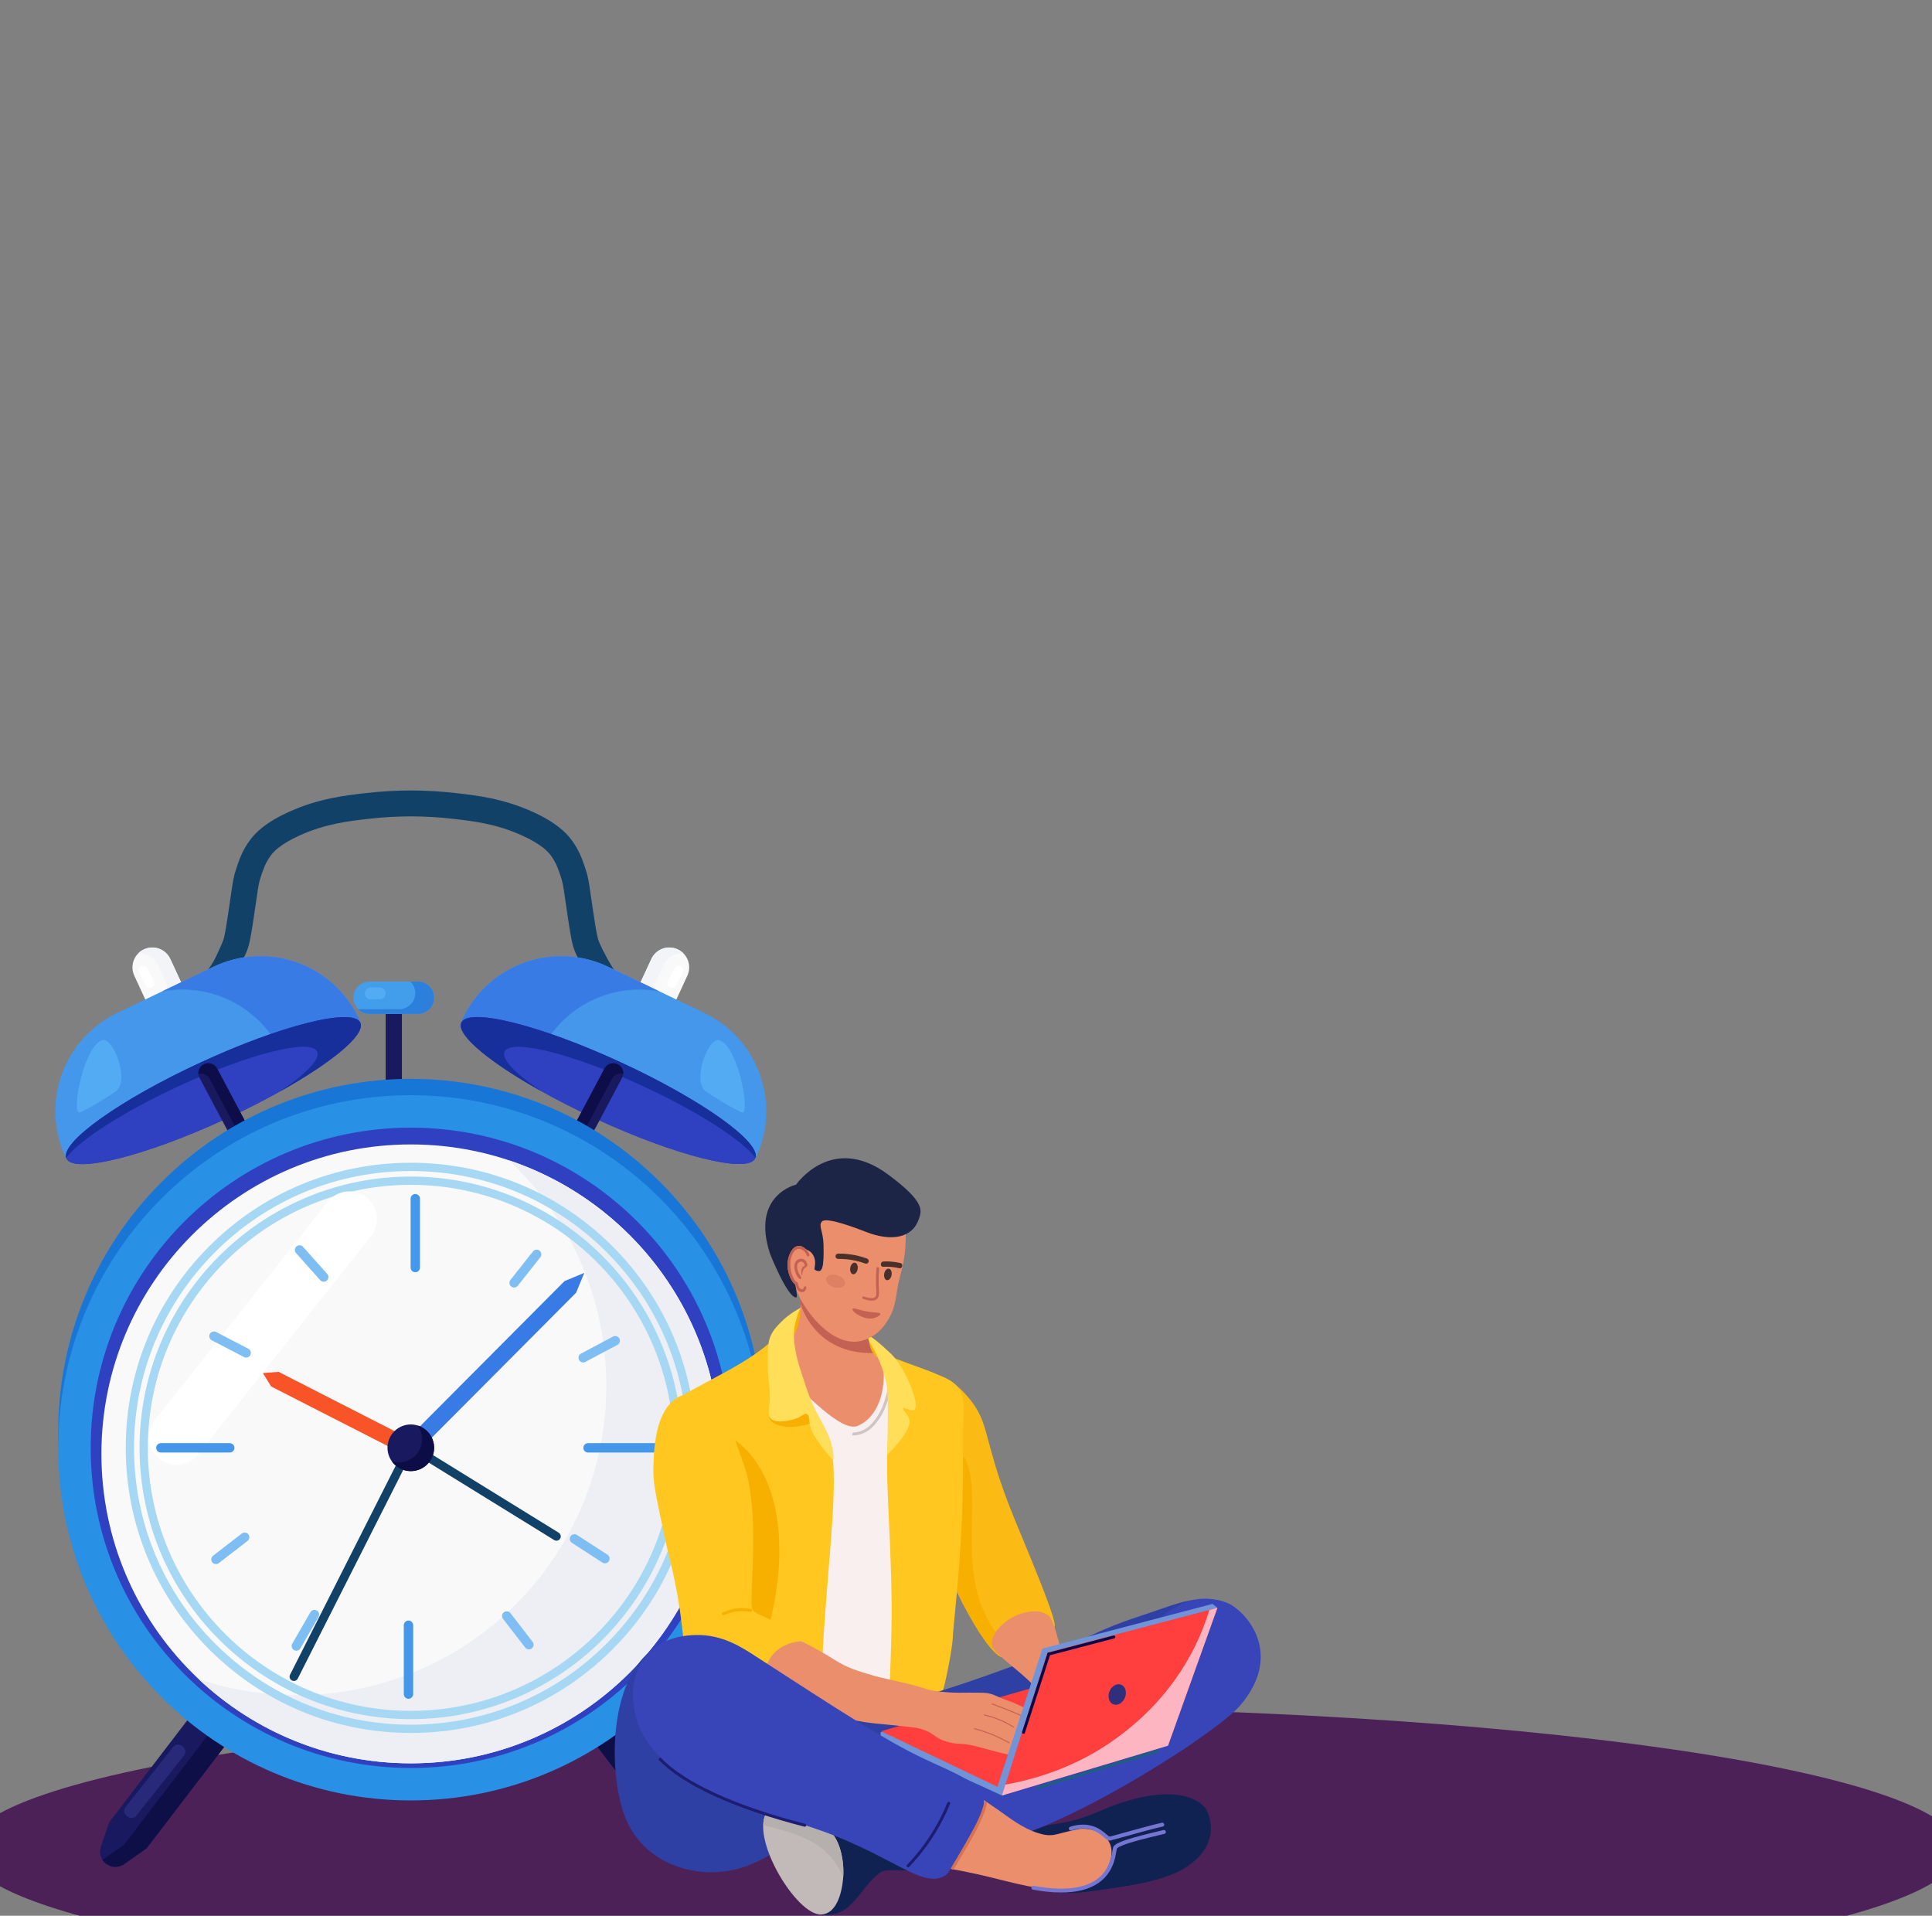 <svg width="352" height="349" viewBox="0 0 352 349" fill="none" xmlns="http://www.w3.org/2000/svg">
<rect x="0" y="0" width="352" height="349" fill="#808080" stroke="none"/>
<g clip-path="url(#clip0_7_7519)">
<path d="M175.499 362.997C275.738 362.997 356.997 351.343 356.997 336.967C356.997 322.591 275.738 310.938 175.499 310.938C75.26 310.938 -6 322.591 -6 336.967C-6 351.343 75.26 362.997 175.499 362.997Z" fill="#4B2157"/>
<path d="M109.236 171.811C108.901 171.055 108.743 170.484 108.154 166.597C107.936 165.154 107.776 164.045 107.647 163.154C107.276 160.572 107.152 159.703 106.643 158.185C106.147 156.7 105.527 154.851 104.084 152.949C103.144 151.711 101.375 149.831 96.881 147.819C91.605 145.459 86.911 144.919 83.139 144.485C80.456 144.177 77.723 144.014 75.007 144.001C74.956 143.999 74.902 144.001 74.851 144.001C74.8 144.001 74.747 144.001 74.695 144.001C71.98 144.017 69.246 144.179 66.563 144.488C62.791 144.921 58.097 145.461 52.821 147.821C48.327 149.833 46.556 151.711 45.618 152.951C44.173 154.853 43.555 156.702 43.06 158.187C42.553 159.705 42.426 160.574 42.055 163.156C41.926 164.048 41.768 165.159 41.548 166.599C40.959 170.486 40.801 171.057 40.466 171.813C39.921 173.042 38.872 175.609 37.863 176.62L41.462 178.522C42.882 177.1 43.998 175.487 44.778 173.724C45.373 172.38 45.587 171.419 46.211 167.306C46.431 165.848 46.593 164.728 46.722 163.828C47.074 161.378 47.158 160.798 47.531 159.683C47.978 158.347 48.4 157.085 49.374 155.8C49.734 155.324 50.834 153.875 54.746 152.126C59.358 150.064 63.472 149.59 67.101 149.173C69.657 148.879 72.262 148.726 74.849 148.717C77.436 148.726 80.043 148.877 82.597 149.173C86.226 149.59 90.34 150.064 94.952 152.126C98.864 153.875 99.964 155.324 100.324 155.8C101.3 157.085 101.72 158.347 102.166 159.683C102.54 160.798 102.622 161.378 102.975 163.828C103.104 164.728 103.267 165.848 103.487 167.306C104.111 171.422 104.324 172.382 104.92 173.724C105.7 175.484 106.816 177.1 108.236 178.522L112.466 177.378C111.457 176.367 109.776 173.044 109.23 171.815L109.236 171.811Z" fill="#124168"/>
<path d="M130.381 339.521C131.334 338.792 131.714 337.534 131.323 336.4L129.798 331.973L113.923 311.227L107.344 316.26L122.997 336.72L127.082 339.592C128.078 340.292 129.412 340.265 130.378 339.525L130.381 339.521Z" fill="#191960"/>
<path d="M113.926 311.223L115.129 312.794L111.459 315.601L127.113 336.061L131.031 338.813C130.86 339.077 130.645 339.317 130.382 339.517C129.415 340.257 128.082 340.284 127.086 339.584L123.001 336.713L107.348 316.253L113.926 311.219V311.223Z" fill="#0F0F47"/>
<path d="M116.261 319.905L124.785 330.669C125.214 331.211 126.009 331.304 126.552 330.873C127.094 330.444 127.187 329.649 126.756 329.106L118.235 318.343C117.806 317.801 117.01 317.707 116.468 318.138C115.926 318.567 115.832 319.363 116.264 319.905H116.261Z" fill="#29297A"/>
<path d="M118.041 184.681C119.854 185.519 122.001 184.73 122.842 182.916L125.233 177.745C126.071 175.931 125.282 173.784 123.468 172.944C121.655 172.106 119.508 172.895 118.668 174.709L116.276 179.883C115.438 181.696 116.227 183.843 118.041 184.683V184.681Z" fill="#F9F9F9"/>
<path d="M116.276 179.883L118.668 174.709C119.506 172.895 121.655 172.106 123.468 172.944C123.866 173.129 124.215 173.375 124.509 173.669C123.039 173.549 121.588 174.342 120.932 175.756L118.541 180.929C117.888 182.345 118.225 183.963 119.266 185.005C118.852 184.972 118.439 184.865 118.041 184.683C116.227 183.845 115.438 181.696 116.276 179.883Z" fill="#F2F4F7"/>
<path d="M84.059 186.31L137.66 211.019C142.401 201.136 138.231 189.281 128.348 184.541L110.84 176.144C100.957 171.404 89.102 175.573 84.361 185.456L84.059 186.31Z" fill="#4497EA"/>
<path d="M84.361 185.456C89.102 175.573 100.957 171.404 110.84 176.144L120.168 180.618C111.536 178.969 102.539 183.238 98.559 191.535L98.256 192.388L137.838 210.634C137.78 210.763 137.72 210.89 137.66 211.019L84.059 186.31L84.361 185.456Z" fill="#397BE5"/>
<path d="M137.578 211.035C138.882 208.216 127.956 200.391 113.175 193.558C98.394 186.726 85.356 183.473 84.052 186.293C82.748 189.112 93.674 196.937 108.455 203.77C123.235 210.602 136.275 213.855 137.578 211.035Z" fill="#2F40C1"/>
<path d="M137.578 211.035C138.882 208.216 127.956 200.391 113.175 193.558C98.394 186.726 85.356 183.473 84.052 186.293C82.748 189.112 93.674 196.937 108.455 203.77C123.235 210.602 136.275 213.855 137.578 211.035Z" fill="#2F40C1"/>
<path d="M84.059 186.305C85.363 183.485 98.401 186.738 113.181 193.572C127.71 200.289 138.511 207.965 137.638 210.903C135.222 207.712 127.221 202.527 117.155 197.873C104.348 191.952 93.051 189.132 91.92 191.577C91.289 192.939 93.958 195.653 98.665 198.815C89.168 193.51 83.065 188.456 84.059 186.309V186.305Z" fill="#162F9B"/>
<path d="M103.602 210.839C104.484 211.308 105.577 210.972 106.046 210.09L113.345 196.344C113.814 195.462 113.479 194.368 112.596 193.899C111.714 193.43 110.62 193.766 110.151 194.648L102.853 208.394C102.384 209.277 102.719 210.37 103.602 210.839Z" fill="#191960"/>
<path d="M102.853 208.394L110.151 194.648C110.62 193.766 111.714 193.43 112.596 193.899C113.252 194.248 113.605 194.942 113.55 195.637C112.754 195.424 111.889 195.777 111.487 196.535L104.188 210.281C104.068 210.508 104.002 210.748 103.984 210.988C103.855 210.952 103.726 210.906 103.602 210.839C102.719 210.37 102.384 209.277 102.853 208.394Z" fill="#0D0D49"/>
<path d="M131.038 189.481C134.338 190.424 136.605 202.078 135.361 202.654C134.929 202.852 128.948 199.176 128.424 198.68C126.132 196.509 129.109 188.933 131.035 189.481H131.038Z" fill="#53ABF4"/>
<path d="M122.01 179.852C122.417 180.067 122.928 179.912 123.144 179.505L124.373 177.191C124.588 176.785 124.433 176.274 124.026 176.058C123.619 175.842 123.108 175.998 122.893 176.405L121.663 178.718C121.448 179.125 121.603 179.636 122.01 179.852Z" fill="white"/>
<path d="M73.224 182.047H70.266V202.656H73.224V182.047Z" fill="#191960"/>
<path d="M19.321 339.521C18.368 338.792 17.988 337.534 18.379 336.4L19.903 331.973L35.779 311.227L42.358 316.26L26.704 336.72L22.619 339.592C21.624 340.292 20.29 340.265 19.323 339.525L19.321 339.521Z" fill="#191960"/>
<path d="M35.781 311.223L34.578 312.794L38.248 315.601L22.594 336.061L18.676 338.813C18.847 339.077 19.062 339.317 19.325 339.517C20.292 340.257 21.625 340.284 22.621 339.584L26.706 336.713L42.359 316.253L35.781 311.219V311.223Z" fill="#0F0F47"/>
<path d="M22.867 329.208L31.559 318.23C31.942 317.746 32.648 317.664 33.132 318.047L33.347 318.217C33.831 318.601 33.913 319.306 33.53 319.791L24.838 330.768C24.454 331.252 23.749 331.334 23.264 330.951L23.05 330.781C22.566 330.398 22.484 329.692 22.867 329.208Z" fill="#29297A"/>
<path d="M31.66 184.681C29.846 185.519 27.699 184.73 26.859 182.916L24.468 177.745C23.63 175.931 24.419 173.784 26.232 172.944C28.046 172.106 30.193 172.895 31.033 174.709L33.425 179.883C34.262 181.696 33.473 183.843 31.66 184.683V184.681Z" fill="#F9F9F9"/>
<path d="M33.424 179.883L31.032 174.709C30.194 172.895 28.045 172.106 26.232 172.944C25.834 173.129 25.485 173.375 25.191 173.669C26.66 173.549 28.112 174.342 28.767 175.756L31.159 180.929C31.812 182.345 31.475 183.963 30.434 185.005C30.848 184.972 31.261 184.865 31.659 184.683C33.473 183.845 34.262 181.696 33.424 179.883Z" fill="#F2F4F7"/>
<path d="M65.64 186.302L12.039 211.011C7.298 201.128 11.467 189.273 21.351 184.533L38.858 176.136C48.742 171.396 60.597 175.565 65.338 185.448L65.64 186.302Z" fill="#4497EA"/>
<path d="M65.336 185.448C60.596 175.565 48.74 171.396 38.857 176.136L29.529 180.61C38.161 178.961 47.158 183.23 51.139 191.527L51.441 192.38L11.859 210.627C11.917 210.756 11.977 210.882 12.037 211.011L65.639 186.302L65.336 185.448Z" fill="#397BE5"/>
<path d="M41.234 203.793C56.015 196.961 66.94 189.136 65.637 186.316C64.333 183.496 51.294 186.749 36.513 193.582C21.732 200.414 10.807 208.239 12.11 211.059C13.414 213.879 26.453 210.626 41.234 203.793Z" fill="#2F40C1"/>
<path d="M41.234 203.793C56.015 196.961 66.94 189.136 65.637 186.316C64.333 183.496 51.294 186.749 36.513 193.582C21.732 200.414 10.807 208.239 12.11 211.059C13.414 213.879 26.453 210.626 41.234 203.793Z" fill="#2F40C1"/>
<path d="M65.644 186.305C64.34 183.485 51.302 186.738 36.522 193.572C21.993 200.289 11.192 207.965 12.065 210.903C14.481 207.712 22.482 202.527 32.548 197.873C45.355 191.952 56.652 189.132 57.783 191.577C58.414 192.939 55.745 195.653 51.038 198.815C60.535 193.51 66.638 188.456 65.644 186.309V186.305Z" fill="#162F9B"/>
<path d="M46.096 210.839C45.214 211.308 44.12 210.972 43.651 210.09L36.352 196.344C35.883 195.462 36.219 194.368 37.102 193.899C37.984 193.43 39.077 193.766 39.546 194.648L46.845 208.394C47.314 209.277 46.979 210.37 46.096 210.839Z" fill="#191960"/>
<path d="M46.843 208.394L39.545 194.648C39.076 193.766 37.982 193.43 37.1 193.899C36.444 194.248 36.091 194.942 36.146 195.637C36.942 195.424 37.807 195.777 38.209 196.535L45.508 210.281C45.628 210.508 45.694 210.748 45.712 210.988C45.841 210.952 45.97 210.906 46.094 210.839C46.977 210.37 47.312 209.277 46.843 208.394Z" fill="#0D0D49"/>
<path d="M120.275 306.197C145.363 281.11 145.363 240.437 120.275 215.35C95.188 190.264 54.513 190.264 29.425 215.35C4.338 240.437 4.338 281.11 29.425 306.197C54.513 331.283 95.188 331.283 120.275 306.197Z" fill="#1877D6"/>
<path d="M74.85 327.992C110.329 327.992 139.091 299.231 139.091 263.754C139.091 228.276 110.329 199.516 74.85 199.516C39.371 199.516 10.609 228.276 10.609 263.754C10.609 299.231 39.371 327.992 74.85 327.992Z" fill="#2890E5"/>
<path d="M74.85 322.078C107.063 322.078 133.177 295.965 133.177 263.754C133.177 231.542 107.063 205.43 74.85 205.43C42.637 205.43 16.523 231.542 16.523 263.754C16.523 295.965 42.637 322.078 74.85 322.078Z" fill="#2F40C1"/>
<path d="M74.852 321.23C105.987 321.23 131.227 295.991 131.227 264.857C131.227 233.723 105.987 208.484 74.852 208.484C43.717 208.484 18.477 233.723 18.477 264.857C18.477 295.991 43.717 321.23 74.852 321.23Z" fill="#F9F9F9"/>
<path d="M92.738 211.383C103.653 221.664 110.47 236.248 110.47 252.425C110.47 283.557 85.231 308.798 54.095 308.798C47.84 308.798 41.826 307.778 36.203 305.9C46.294 315.403 59.889 321.228 74.847 321.228C105.98 321.228 131.222 295.99 131.222 264.855C131.222 239.975 115.104 218.861 92.738 211.383Z" fill="#EDEFF4"/>
<path d="M74.851 315.698C60.978 315.698 47.934 310.295 38.124 300.485C28.313 290.675 22.91 277.632 22.91 263.759C22.91 249.887 28.313 236.843 38.124 227.033C47.934 217.223 60.978 211.82 74.851 211.82C88.725 211.82 101.769 217.223 111.579 227.033C121.389 236.843 126.793 249.887 126.793 263.759C126.793 277.632 121.389 290.675 111.579 300.485C101.769 310.295 88.725 315.698 74.851 315.698ZM74.851 213.332C61.38 213.332 48.716 218.577 39.19 228.102C29.665 237.628 24.419 250.291 24.419 263.761C24.419 277.232 29.665 289.895 39.19 299.421C48.716 308.946 61.38 314.191 74.851 314.191C88.322 314.191 100.986 308.946 110.512 299.421C120.038 289.895 125.283 277.232 125.283 263.761C125.283 250.291 120.038 237.628 110.512 228.102C100.986 218.577 88.322 213.332 74.851 213.332ZM74.851 313.182C47.598 313.182 25.426 291.011 25.426 263.759C25.426 236.507 47.598 214.336 74.851 214.336C102.104 214.336 124.277 236.507 124.277 263.759C124.277 291.011 102.104 313.182 74.851 313.182ZM74.851 215.845C48.43 215.845 26.935 237.339 26.935 263.759C26.935 290.18 48.43 311.673 74.851 311.673C101.273 311.673 122.767 290.18 122.767 263.759C122.767 237.339 101.273 215.845 74.851 215.845Z" fill="#A6D8F4"/>
<path d="M76.143 184.711H67.344C65.715 184.711 64.394 183.391 64.394 181.762C64.394 180.133 65.715 178.812 67.344 178.812H76.143C77.772 178.812 79.092 180.133 79.092 181.762C79.092 183.391 77.772 184.711 76.143 184.711Z" fill="#429EEA"/>
<path d="M76.142 178.812H74.797C75.333 179.346 75.662 180.084 75.662 180.899C75.662 182.528 74.341 183.849 72.712 183.849H65.258C65.791 184.382 66.529 184.711 67.343 184.711H76.142C77.771 184.711 79.091 183.391 79.091 181.762C79.091 180.133 77.771 178.812 76.142 178.812Z" fill="#2C80DB"/>
<path d="M18.665 189.481C15.365 190.424 13.098 202.078 14.342 202.654C14.773 202.852 20.754 199.176 21.279 198.68C23.57 196.509 20.594 188.933 18.667 189.481H18.665Z" fill="#53ABF4"/>
<path d="M29.019 265.797C26.85 264.079 26.481 260.899 28.199 258.729L59.704 218.941C61.422 216.772 64.602 216.403 66.771 218.121C68.941 219.839 69.309 223.019 67.591 225.188L36.087 264.977C34.369 267.146 31.188 267.515 29.019 265.797Z" fill="white"/>
<path d="M27.69 179.852C27.283 180.067 26.772 179.912 26.557 179.505L25.328 177.191C25.112 176.785 25.267 176.274 25.674 176.058C26.081 175.842 26.592 175.998 26.808 176.405L28.037 178.718C28.252 179.125 28.097 179.636 27.69 179.852Z" fill="white"/>
<path d="M73.341 264.229C74.254 264.229 74.995 263.489 74.995 262.575C74.995 261.662 74.254 260.922 73.341 260.922C72.428 260.922 71.688 261.662 71.688 262.575C71.688 263.489 72.428 264.229 73.341 264.229Z" fill="#313184"/>
<path d="M75.74 262.68L74.38 265.34L49.396 252.574L47.898 250.132L50.754 249.914L75.74 262.68Z" fill="#F95428"/>
<path d="M53.193 306.144C52.806 305.949 52.651 305.475 52.846 305.088L73.323 264.58C73.518 264.193 73.992 264.037 74.378 264.233C74.765 264.429 74.921 264.902 74.725 265.289L54.249 305.797C54.053 306.184 53.58 306.34 53.193 306.144Z" fill="#124168"/>
<path d="M100.968 280.556L73.6 263.659C73.231 263.43 73.115 262.945 73.344 262.576C73.573 262.207 74.058 262.092 74.427 262.321L101.795 279.218C102.164 279.447 102.28 279.932 102.051 280.301C101.822 280.669 101.337 280.785 100.968 280.556Z" fill="#124168"/>
<path d="M75.666 231.768C75.197 231.768 74.812 231.384 74.812 230.915V218.369C74.812 217.9 75.197 217.516 75.666 217.516C76.135 217.516 76.519 217.9 76.519 218.369V230.915C76.519 231.384 76.135 231.768 75.666 231.768Z" fill="#4497EA"/>
<path d="M59.551 233.283C59.2 233.596 58.657 233.565 58.344 233.214L53.939 228.282C53.625 227.931 53.657 227.389 54.008 227.076C54.359 226.762 54.901 226.793 55.215 227.144L59.62 232.076C59.933 232.427 59.902 232.969 59.551 233.283Z" fill="#7EBEF2"/>
<path d="M93.14 234.365C92.771 234.074 92.709 233.534 93 233.165L97.105 227.98C97.396 227.611 97.936 227.548 98.305 227.84C98.674 228.131 98.736 228.671 98.445 229.04L94.34 234.225C94.049 234.594 93.509 234.656 93.14 234.365Z" fill="#7EBEF2"/>
<path d="M105.493 247.745C105.273 247.33 105.433 246.81 105.847 246.59L111.688 243.489C112.103 243.269 112.623 243.429 112.843 243.843C113.063 244.258 112.903 244.779 112.49 244.999L106.649 248.099C106.234 248.319 105.713 248.159 105.493 247.745Z" fill="#7EBEF2"/>
<path d="M45.604 246.856C45.386 247.272 44.868 247.436 44.453 247.218L38.587 244.165C38.172 243.947 38.008 243.429 38.225 243.013C38.443 242.598 38.961 242.433 39.377 242.651L45.242 245.705C45.657 245.923 45.822 246.44 45.604 246.856Z" fill="#7EBEF2"/>
<path d="M45.255 279.518C45.541 279.889 45.472 280.429 45.101 280.716L39.867 284.758C39.496 285.045 38.956 284.976 38.669 284.605C38.383 284.234 38.451 283.694 38.823 283.407L44.057 279.365C44.428 279.078 44.968 279.147 45.255 279.518Z" fill="#7EBEF2"/>
<path d="M57.72 293.394C58.126 293.63 58.267 294.154 58.033 294.561L54.726 300.288C54.49 300.695 53.966 300.835 53.559 300.602C53.152 300.366 53.012 299.842 53.246 299.435L56.553 293.708C56.788 293.301 57.313 293.161 57.72 293.394Z" fill="#7EBEF2"/>
<path d="M91.799 293.708C92.17 293.422 92.71 293.49 92.997 293.862L97.04 299.096C97.327 299.467 97.258 300.007 96.887 300.293C96.515 300.58 95.975 300.511 95.689 300.14L91.646 294.906C91.359 294.535 91.428 293.995 91.799 293.708Z" fill="#7EBEF2"/>
<path d="M103.945 279.882C104.2 279.488 104.731 279.373 105.127 279.628L110.679 283.222C111.072 283.478 111.188 284.009 110.932 284.404C110.677 284.798 110.146 284.913 109.75 284.658L104.198 281.064C103.805 280.808 103.689 280.277 103.945 279.882Z" fill="#7EBEF2"/>
<path d="M74.424 309.471C73.955 309.471 73.57 309.087 73.57 308.618V296.072C73.57 295.603 73.955 295.219 74.424 295.219C74.893 295.219 75.277 295.603 75.277 296.072V308.618C75.277 309.087 74.893 309.471 74.424 309.471Z" fill="#4497EA"/>
<path d="M42.71 263.76C42.71 264.229 42.326 264.613 41.857 264.613H29.311C28.841 264.613 28.457 264.229 28.457 263.76C28.457 263.291 28.841 262.906 29.311 262.906H41.857C42.326 262.906 42.71 263.291 42.71 263.76Z" fill="#4497EA"/>
<path d="M120.538 263.76C120.538 264.229 120.154 264.613 119.685 264.613H107.139C106.67 264.613 106.285 264.229 106.285 263.76C106.285 263.291 106.67 262.906 107.139 262.906H119.685C120.154 262.906 120.538 263.291 120.538 263.76Z" fill="#4497EA"/>
<path d="M69.19 182.042H67.537C66.945 182.042 66.461 181.557 66.461 180.966C66.461 180.375 66.945 179.891 67.537 179.891H69.19C69.781 179.891 70.266 180.375 70.266 180.966C70.266 181.557 69.781 182.042 69.19 182.042Z" fill="#53ABF4"/>
<path d="M115.184 238.961C115.184 238.961 115.186 238.961 115.188 238.961C115.179 238.972 115.177 238.97 115.184 238.961Z" fill="#97BFFF"/>
<path d="M75.686 264.905L73.57 262.798L102.85 233.384L106.46 231.875L104.968 235.491L75.686 264.905Z" fill="#397BE5"/>
<path d="M78.977 264.717C79.515 262.436 78.102 260.149 75.82 259.611C73.538 259.072 71.252 260.485 70.713 262.767C70.175 265.049 71.588 267.335 73.87 267.874C76.152 268.412 78.438 266.999 78.977 264.717Z" fill="#191960"/>
<path d="M76.132 259.711C76.621 260.402 76.91 261.247 76.91 262.158C76.91 264.503 75.01 266.403 72.665 266.403C72.219 266.403 71.787 266.334 71.383 266.205C72.152 267.292 73.416 268.003 74.85 268.003C77.195 268.003 79.095 266.103 79.095 263.758C79.095 261.86 77.85 260.255 76.132 259.711Z" fill="#0C0C47"/>
<path d="M119.035 300.355C111.689 305.713 111.122 319.219 112.753 327.031C113.193 329.144 114.072 333.094 117.42 336.368C122.393 341.228 130.52 342.357 136.968 339.576C144.963 336.13 154.564 328.07 153.567 320.559C151.926 308.193 124.451 296.405 119.035 300.355Z" fill="#2F40A5"/>
<path d="M163.447 337.713C160.896 336.194 158.899 335.26 156.445 334.104C152.954 332.458 152.846 332.394 152.398 332.352C149.746 332.109 146.77 333.732 145.395 336.072C142.517 340.964 145.245 348.211 149.553 348.763C155.392 349.512 156.361 344.006 160.442 341.064C161.738 340.13 167.001 341.51 166.184 339.9C165.896 339.333 165.498 338.932 163.447 337.713Z" fill="#0F2251"/>
<path d="M147.781 237.168C145.744 237.785 144.193 239.943 143.844 240.455C143.401 241.101 142.507 242.41 142.504 243.484C142.491 248.317 160.622 253.884 162.448 250.752C163.039 249.737 161.778 248.051 159.722 245.302C158.205 243.273 152.556 235.719 147.781 237.168Z" fill="#F7B000"/>
<path d="M149.661 332.791C147.442 332.287 140.627 328.332 139.537 330.413C136.949 335.36 145.155 348.85 149.55 348.766C153.078 348.697 153.534 342.924 153.598 342.31C153.935 339.02 152.941 333.535 149.658 332.791H149.661Z" fill="#C1BAB8"/>
<path d="M170.763 250.97C167.322 249.476 164.019 249.619 160.489 247.582C155.821 244.888 152.024 240.496 149.629 237.509C148.333 235.894 146.138 233.393 146.341 234.393C150.085 252.872 127.075 252.305 125.057 254.294C124.02 255.315 122.155 257.125 121.941 259.658C121.717 262.341 123.511 263.774 125.403 267.272C127.376 270.918 127.97 274.071 128.519 276.963C129.748 283.461 128.632 289.038 127.827 292.882C126.263 300.349 124.239 302.08 125.577 304.823C127.534 308.839 133.975 309.448 136.305 309.667C141.843 310.192 169.887 308.646 172.127 302.399C172.591 301.101 173.794 293.249 173.858 291.323C173.966 288.125 174.834 275.293 175.934 262.945C176.377 257.956 176.929 255.719 174.908 253.344C173.997 252.273 173.085 251.975 170.768 250.967L170.763 250.97Z" fill="#F9EFEF"/>
<path d="M200.085 330.047C194.307 332.554 191.376 332.15 190.352 332.704C189.972 332.91 186.323 333.039 186.278 336.654C186.231 340.482 182.693 344.846 195.621 344.822C196.289 344.822 198.439 344.608 202.732 343.946C207.043 343.281 209.702 342.843 213.09 341.611C217.28 340.089 222.406 336.071 219.947 330.045C219.101 327.968 213.839 324.074 200.083 330.045L200.085 330.047Z" fill="#0F2251"/>
<path d="M182.324 270.04C179.052 260.354 179.925 258.236 175.596 253.65C174.181 252.154 171.155 249.629 169.092 250.801C164.369 253.479 167.707 269.211 168.999 275.232C171.253 285.727 179.274 300.718 182.482 301.887C182.69 301.963 191.685 296.797 192.11 296.362C192.782 295.671 187.851 284.025 185.442 278.174C184.413 275.675 183.397 273.208 182.326 270.04H182.324Z" fill="#FCBA15"/>
<path d="M175.832 265.714C175.125 264.3 171.972 269.717 168.637 273.526C168.769 274.154 168.89 274.73 169.001 275.236C171.254 285.731 179.275 300.722 182.483 301.891C182.547 301.915 183.409 301.461 184.591 300.804C172.238 289.889 179.787 273.611 175.832 265.714Z" fill="#F7B000"/>
<path d="M158.092 243.123C157.762 240.437 158.01 237.487 157.432 235.166C156.058 229.625 148.098 226.794 145.744 228.736C144.33 229.905 146.749 236.102 145.48 241.089C143.926 247.189 139.887 245.189 138.523 246.03C136.612 247.212 141.122 249.714 143.412 251.209C146.631 253.312 153.206 261.182 156.388 259.71C161.857 257.18 161.358 248.481 160.488 247.584C159.825 246.904 158.63 247.511 158.092 243.12V243.123Z" fill="#EB8E6C"/>
<path d="M174.363 252.563C173.453 251.492 172.527 251.146 170.21 250.141C168.796 249.526 163.279 247.637 161.622 246.883C161.752 254.539 162.324 256.8 161.92 260.652C161.087 268.62 162.237 276.342 162.446 291.634C162.533 298.056 162.06 306.575 162.018 310.345C166.746 309.208 171.055 309.997 171.804 307.902C172.268 306.604 173.543 300.148 173.606 298.225C173.714 295.027 175.815 280.213 175.4 262.945C175.279 257.937 176.382 254.938 174.361 252.563H174.363Z" fill="#FFC71F"/>
<path d="M143.5 249.284C142.407 247.572 141.289 246.026 140.186 244.633C134.334 249.931 122.139 254.12 121.395 256.927C121.02 258.336 121.627 257.086 121.413 259.619C121.189 262.302 122.983 263.734 124.875 267.233C126.848 270.879 127.442 274.032 127.991 276.923C129.22 283.422 128.104 288.999 127.3 292.843C125.735 300.31 123.711 302.04 125.049 304.784C127.007 308.8 133.447 309.409 135.777 309.628C137.925 309.831 143.46 309.723 149.56 309.151C149.663 305.415 149.858 300.676 150.249 295.228C151.333 280.092 152.571 270.663 151.502 263.431C151.185 261.283 149.739 259.075 143.5 249.284Z" fill="#FFC71F"/>
<path d="M162.394 250.055C162.249 250.045 162.123 250.153 162.112 250.298C162.001 251.641 161.505 255.902 159.524 258.501C158.991 259.2 158.099 260.369 156.558 260.801C156.231 260.894 155.893 260.946 155.548 260.962C155.408 260.97 155.3 261.086 155.297 261.226V261.5H155.323C155.793 261.5 156.257 261.437 156.698 261.313C158.41 260.83 159.371 259.575 159.943 258.823C161.991 256.139 162.513 251.937 162.64 250.34C162.65 250.193 162.539 250.063 162.392 250.055H162.394Z" fill="#D0C4C4"/>
<path d="M162.344 246.632C161.053 245.384 158.043 242.719 158.043 243.387C158.043 244.513 160.584 246.885 161.621 252.79C161.956 254.705 161.597 265.565 161.644 265.032C161.644 265.032 165.961 260.882 165.7 258.795C165.557 257.666 164.354 256.858 164.581 256.557C164.813 256.251 165.982 257.209 166.539 256.837C167.47 256.214 166.032 252.323 164.581 249.708C163.547 247.843 162.7 246.978 162.344 246.632Z" fill="#FFDF5A"/>
<path d="M206.996 294.648C203.46 295.801 200.967 296.935 200.869 296.983C191.949 301.046 176.068 306.713 169.358 308.652C148.72 314.623 135.423 308.328 134.636 311.277C133.573 315.274 157.016 330.497 182.194 327.033C186.041 326.503 199.141 324.519 209.328 314.195C217.014 306.407 221.845 294.497 219.267 291.996C217.758 290.532 213.523 292.516 206.993 294.645L206.996 294.648Z" fill="#2F40A5"/>
<path d="M223.625 292.014C223.068 291.782 220.693 290.848 217.498 291.431C211.963 292.441 204.443 301.62 185.987 313.313C163.394 327.626 161.684 329.66 162.062 331.401C162.998 335.715 176.283 336.048 177.526 336.069C189.525 336.288 221.371 316.091 225.96 310.685C234.173 301.005 226.743 293.317 223.625 292.014Z" fill="#3845B8"/>
<path d="M160.438 315.545V316.965L182.534 327.085L206.816 316.445L202.143 305.023L160.438 315.545Z" fill="#7193D8"/>
<path d="M218.472 328.37C218.958 329.56 219.359 331.248 218.913 333.121C218.272 335.813 216.256 337.293 215.008 338.208C212.544 340.018 210.048 340.514 209.093 340.693C205.214 341.422 197.631 342.501 187.539 343.622C188.945 344.374 191.41 344.833 195.621 344.825C196.288 344.825 198.438 344.611 202.731 343.949C207.042 343.284 209.702 342.846 213.09 341.614C217.28 340.092 222.406 336.074 219.947 330.048C219.739 329.539 219.266 328.924 218.47 328.367L218.472 328.37Z" fill="#0F2251"/>
<path d="M160.52 315.379L181.727 325.499L206.895 314.859L202.225 303.438L160.52 315.379Z" fill="#FF3E3E"/>
<path d="M196.783 333.157C196.553 333.178 196.038 333.296 195.007 333.536C192.793 334.051 192.271 334.323 191.239 334.323C190.754 334.323 190.102 334.262 189.01 333.901C186.128 332.945 183.883 331.13 182.195 329.948C178.733 327.526 177.002 326.315 175.192 326.447C170.833 326.769 166.2 334.491 168.19 338.409C169.219 340.436 171.103 339.636 181.319 342.203C187.01 343.633 190.959 344.567 195.033 344.245C198.091 344.003 199.653 342.781 200.191 342.309C200.571 341.974 200.814 341.686 200.869 341.62C201.983 340.283 203.247 337.639 202.036 335.494C200.922 333.518 198.313 333.022 196.785 333.159L196.783 333.157Z" fill="#EB8E6C"/>
<path d="M149.94 241.013C147.648 239.631 146.328 236.803 145.827 236.367C145.75 236.478 145.898 237.43 145.864 237.554C146.355 239.301 149.402 246.665 159.046 246.496C158.507 245.649 158.209 244.229 158.09 243.121C154.484 243.1 151.869 242.179 149.94 241.013Z" fill="#C36252"/>
<path d="M161.171 217.077C157.892 215.025 154.253 216.001 153.296 216.296C149.153 217.581 147.135 221.09 146.335 222.486C143.52 227.38 144.391 232.253 144.641 233.538C145.428 237.58 151.591 246.212 157.506 244.099C159.506 243.384 160.754 242.207 161.902 240.279C163.432 237.706 163.229 235.29 163.889 232.907C164.68 230.053 164.971 227.886 164.984 226.462C164.992 225.493 165.604 219.853 161.174 217.08L161.171 217.077Z" fill="#EB8E6C"/>
<path d="M157.963 229.271C157.314 229.033 156.647 228.841 155.974 228.696C154.903 228.469 153.805 228.361 152.705 228.377C152.431 228.382 152.212 228.609 152.227 228.883C152.241 229.142 152.454 229.345 152.713 229.342C153.744 229.326 154.771 229.427 155.773 229.64C156.404 229.775 157.029 229.954 157.639 230.179C157.882 230.268 158.151 230.144 158.246 229.907C158.349 229.653 158.219 229.366 157.963 229.271Z" fill="#49302A"/>
<path d="M159.953 230.854C159.821 230.836 159.703 230.92 159.692 231.041C159.613 231.907 159.581 232.788 159.6 233.664C159.608 234.083 159.626 234.437 159.645 234.751C159.69 235.622 159.713 236.06 159.449 236.3C159.128 236.595 158.407 236.556 157.41 236.191C157.289 236.147 157.154 236.199 157.109 236.308C157.062 236.421 157.128 236.556 157.257 236.6C157.45 236.672 157.634 236.73 157.808 236.78C158.732 237.036 159.399 236.983 159.795 236.619C160.199 236.247 160.172 235.717 160.122 234.754C160.106 234.442 160.088 234.091 160.08 233.68C160.062 232.82 160.093 231.954 160.172 231.102C160.183 230.983 160.088 230.873 159.956 230.854H159.953Z" fill="#C36252"/>
<path d="M155.763 230.03C155.391 229.966 155.011 230.386 154.914 230.964C154.816 231.544 155.038 232.064 155.407 232.127C155.779 232.191 156.159 231.771 156.257 231.193C156.354 230.613 156.133 230.093 155.763 230.03Z" fill="#49302A"/>
<path d="M161.947 231.116C161.575 231.052 161.195 231.472 161.097 232.05C161 232.63 161.221 233.15 161.591 233.213C161.963 233.276 162.343 232.857 162.44 232.279C162.538 231.699 162.316 231.179 161.947 231.116Z" fill="#49302A"/>
<path d="M164.091 230.097C163.495 229.957 162.885 229.865 162.276 229.823C161.809 229.791 161.347 229.788 160.896 229.815C160.669 229.828 160.487 230.066 160.492 230.337C160.498 230.593 160.669 230.788 160.883 230.775C161.308 230.749 161.74 230.751 162.178 230.783C162.756 230.823 163.331 230.91 163.899 231.044C164.104 231.092 164.318 230.928 164.376 230.678C164.439 230.411 164.31 230.153 164.091 230.1V230.097Z" fill="#49302A"/>
<path d="M142.132 247.289C142.32 249.054 142.272 250.503 141.958 251.663C141.151 254.666 140.156 254.758 140.09 257.792C140.035 260.439 145.9 260.373 148.346 258.953C148.644 258.779 149.135 258.892 149.459 258.824C148.262 256.795 146.399 253.88 143.494 249.326C143.043 248.619 142.586 247.941 142.13 247.289H142.132Z" fill="#F7B000"/>
<path d="M133.834 262.256C131.985 260.903 127.061 258.499 121.418 258.164C121.46 258.409 121.478 258.832 121.41 259.66C121.185 262.343 122.98 263.776 124.871 267.274C126.845 270.92 127.439 274.073 127.987 276.965C129.217 283.463 128.101 289.04 127.296 292.885C125.731 300.351 123.708 302.082 125.045 304.826C126.906 308.641 132.813 309.379 135.396 309.635C144.739 288.821 144.111 269.783 133.839 262.259L133.834 262.256Z" fill="#F7B000"/>
<path d="M160.064 239.152L159.452 239.104C158.571 239.036 157.69 238.888 156.832 238.661L155.719 238.368C155.465 238.302 155.246 238.445 155.331 238.619C155.587 239.141 156.75 239.935 157.927 240.146C159.096 240.355 159.919 239.919 160.347 239.524C160.492 239.389 160.325 239.175 160.062 239.154L160.064 239.152Z" fill="#C36252"/>
<path d="M152.568 232.331C151.618 232.044 150.705 232.289 150.523 232.883C150.344 233.476 150.966 234.189 151.913 234.479C152.861 234.769 153.776 234.521 153.958 233.927C154.138 233.334 153.515 232.621 152.568 232.331Z" fill="#DD8064"/>
<path d="M161.768 213.939C151.526 206.372 145.046 215.807 145.046 215.807C145.046 215.807 136.782 217.669 140.289 228.376C140.289 228.376 143.405 236.317 145.046 236.367C145.771 236.391 143.21 228.297 144.663 227.384C145.275 226.998 147.315 227.476 147.969 228.376C149.011 229.811 148.183 231.159 148.452 231.315C149.901 232.164 150.117 230.85 150.046 226.827C150.001 224.315 149.048 223.271 149.756 222.519C150.584 221.637 156.159 223.785 157.774 224.418C162.444 226.247 166.264 225.524 167.423 222.049C167.934 220.513 168.576 218.967 161.771 213.939H161.768Z" fill="#1C2546"/>
<path d="M145.474 226.975C144.439 227.086 143.766 228.574 143.569 229.547C143.099 231.877 144.695 234.589 145.832 234.457C147.096 234.31 148.479 230.563 147.352 228.381C147.313 228.305 146.545 226.862 145.471 226.975H145.474Z" fill="#EB8E6C"/>
<path d="M145.801 232.391C145.835 232.443 145.859 232.48 145.859 232.48C145.859 232.475 145.838 232.443 145.801 232.391Z" fill="#C36252"/>
<path d="M146.428 229.409C145.919 229.159 145.333 229.394 145.043 229.742C144.534 230.354 144.737 231.428 145.062 232.161C145.199 232.467 145.463 232.953 145.79 233.008C145.824 233.013 146.212 233.032 145.858 232.48C145.832 232.438 145.808 232.404 145.787 232.37C145.761 232.33 145.727 232.277 145.692 232.219C145.531 231.969 145.592 232.063 145.684 232.206C145.55 231.984 145.373 231.652 145.289 231.277C145.17 230.75 145.209 230.32 145.394 230.095C145.566 229.89 145.93 229.755 146.217 229.897C146.428 230.003 146.573 230.235 146.618 230.52C146.637 230.647 146.726 230.742 146.845 230.742C146.998 230.742 147.122 230.589 147.099 230.42C147.033 229.963 146.787 229.583 146.431 229.407L146.428 229.409Z" fill="#C36252"/>
<path d="M145.789 232.367C145.789 232.367 145.8 232.38 145.802 232.388C145.768 232.335 145.723 232.264 145.684 232.203C145.686 232.208 145.689 232.211 145.692 232.216C145.718 232.256 145.75 232.309 145.786 232.367H145.789Z" fill="#C36252"/>
<path d="M146.272 227.162C146.093 227.08 145.613 226.866 145.059 227.069C144.539 227.262 144.262 227.716 144.098 227.988C143.805 228.47 143.465 229.299 143.494 230.494C143.536 232.164 144.264 233.676 144.929 234.04C144.929 234.048 144.932 234.056 144.935 234.064C145 234.388 145.172 235.246 145.961 235.38C146.565 235.483 146.797 235.053 146.911 234.676C146.956 234.525 146.879 234.37 146.742 234.338C146.618 234.309 146.494 234.391 146.452 234.525C146.354 234.85 146.259 234.89 146.051 234.855C145.634 234.784 145.494 234.37 145.407 233.932C145.375 233.771 145.346 233.631 145.204 233.581C144.739 233.42 144.019 232.037 143.979 230.462C143.958 229.615 144.132 228.879 144.499 228.273C144.644 228.032 144.842 227.705 145.198 227.573C145.578 227.434 145.927 227.589 146.077 227.655C146.602 227.89 146.876 228.391 147.008 228.734C147.056 228.858 147.182 228.916 147.301 228.871C147.438 228.819 147.51 228.652 147.454 228.51C147.291 228.088 146.945 227.463 146.272 227.159V227.162Z" fill="#C36252"/>
<path d="M146.348 230.721C146.068 230.927 146.021 231.315 145.997 231.507C145.947 231.924 146.055 232.333 146.129 232.328C146.227 232.323 146.108 231.579 146.546 231.072C146.773 230.811 147.029 230.75 147.008 230.668C146.987 230.573 146.612 230.526 146.345 230.721H146.348Z" fill="#C36252"/>
<path d="M185.086 310.385C183.901 309.852 183.927 309.976 182.358 309.316C181.218 308.839 180.875 308.633 180.104 308.485C179.555 308.38 179.152 308.372 178.445 308.367C176.854 308.353 176.06 308.346 175.123 308.367C175.123 308.367 172.688 308.419 170.142 308.01C168.619 307.768 168.601 307.533 165.751 306.823C162.165 305.931 160.904 305.805 158.039 304.926C156.411 304.425 155.556 304.164 154.361 303.62C152.387 302.723 151.778 302.106 149.38 300.774C146.955 299.428 145.744 298.753 144.989 298.758C141.068 298.774 136.715 305.91 138.464 308.842C139.066 309.849 140.528 310.385 143.446 311.451C145.095 312.052 146.374 312.34 146.649 312.401C149.351 312.994 149.942 312.612 153.292 312.994C155.939 313.295 155.904 313.572 159.224 313.944C160.527 314.089 160.778 314.076 162.902 314.3C165.553 314.58 166.88 314.722 167.529 314.894C170.395 315.651 170.094 316.669 172.867 317.384C174.74 317.867 174.994 317.432 177.73 318.097C178.471 318.276 178.714 318.371 180.814 318.928C183.774 319.711 184.181 319.756 184.611 319.521C185.4 319.089 185.154 318.316 186.036 315.844C186.956 313.253 187.777 312.554 187.342 311.691C187.152 311.314 186.463 311.005 185.088 310.385H185.086Z" fill="#EB8E6C"/>
<path d="M193.089 299.707C192.182 296.443 191.715 294.8 190.955 294.251C188.87 292.744 185.775 294.037 185.261 294.251C182.802 295.277 180.303 297.807 180.752 299.826C180.9 300.493 181.72 301.219 183.361 302.672C184.29 303.496 184.815 303.828 186.327 305.163C187.026 305.78 187.377 306.092 187.633 306.35C189.91 308.664 189.548 310.326 190.955 310.978C192.345 311.619 194.488 310.825 195.108 309.553C195.488 308.772 195.16 308.084 194.633 306.35C193.722 303.356 194.39 304.382 193.089 299.707Z" fill="#EB8E6C"/>
<path d="M180.729 310.305L180.668 310.471C181.304 310.7 181.94 310.941 182.565 311.183C183.715 311.629 184.871 312.109 186.003 312.605L186.074 312.442C184.942 311.943 183.784 311.466 182.631 311.017C182.006 310.774 181.367 310.534 180.731 310.305H180.729Z" fill="#C36252"/>
<path d="M179.293 312.32L179.254 312.494C180.053 312.674 180.848 312.911 181.615 313.202C182.684 313.608 183.716 314.125 184.684 314.737L184.779 314.587C183.8 313.969 182.758 313.447 181.679 313.035C180.906 312.74 180.103 312.5 179.293 312.32Z" fill="#C36252"/>
<path d="M177.514 314.812L177.469 314.984C178.345 315.214 179.221 315.493 180.07 315.812C181.371 316.301 182.643 316.897 183.854 317.585L183.941 317.432C182.722 316.738 181.44 316.14 180.131 315.646C179.276 315.324 178.395 315.045 177.514 314.812Z" fill="#C36252"/>
<path d="M189.937 300.321L181.727 325.496L211.916 316.587L221.799 292.897L220.913 292.188L189.937 300.321Z" fill="#7193D8"/>
<path d="M149.663 332.791C147.444 332.287 140.629 328.332 139.539 330.413C139.233 330.999 139.08 331.704 139.051 332.49C139.695 332.632 140.457 332.82 141.309 333.062C143.9 333.801 146.963 334.677 149.354 336.434C150.206 337.062 152.166 338.677 153.633 341.919C153.858 338.603 152.816 333.508 149.663 332.793V332.791Z" fill="#B5AFAE"/>
<path d="M182.539 327.086L212.805 318.007L221.802 292.898L190.826 301.032L182.539 327.086Z" fill="#FF3E3E"/>
<path d="M141.908 295.874C138.304 293.911 137.571 294.101 137.064 293.106C136.331 291.671 138.795 275.11 135.333 266.285C134.048 263.008 131.948 254.439 127.666 253.866C118.951 252.703 119.162 265.008 119.065 266.805C118.927 269.356 119.268 271.266 120.104 275.284C120.962 279.406 121.389 281.466 121.835 283.244C125.413 297.539 123.426 299.349 126.508 303.662C130.516 309.274 137.916 311.87 139.141 310.583C139.573 310.129 138.916 309.527 138.966 307.641C139.04 304.839 139.431 299.288 146.718 298.911C146.898 298.9 145.763 297.974 141.908 295.874Z" fill="#FFC71F"/>
<path d="M168.188 320.322C161.313 317.053 153.392 311.919 137.553 301.65C135.166 300.101 131.572 297.732 126.757 297.856C125.48 297.891 120.768 298.012 117.712 301.65C114.478 305.497 115.417 310.518 115.67 311.861C116.715 317.443 120.834 320.762 123.549 322.947C126.87 325.622 129.923 326.836 134.928 328.783C140.345 330.888 142.706 331.25 146.891 332.577C162.165 337.418 168.017 344.428 172.275 341.621C172.84 341.249 173.819 339.526 175.777 336.078C178.201 331.806 179.415 329.672 179.278 328.2C178.956 324.728 173.898 323.034 168.191 320.322H168.188Z" fill="#3845B8"/>
<path d="M211.689 332.055C210.13 332.39 206.71 333.34 204.386 333.986C203.481 334.237 202.673 334.461 202.296 334.561C202.188 334.59 202.077 334.567 201.99 334.498C201.89 334.419 201.766 334.313 201.658 334.221C200.671 333.369 198.65 331.622 194.985 332.781C194.792 332.841 194.687 333.05 194.755 333.24C194.819 333.419 195.014 333.517 195.196 333.459C198.486 332.416 200.241 333.931 201.196 334.757C201.578 335.086 201.845 335.316 202.132 335.316C202.169 335.316 202.206 335.313 202.243 335.305C202.436 335.266 203.177 335.06 204.578 334.67C206.897 334.026 210.314 333.076 211.839 332.749C212.027 332.709 212.148 332.527 212.114 332.337C212.077 332.139 211.887 332.013 211.692 332.055H211.689Z" fill="#7575D3"/>
<path d="M212.405 333.648C212.36 333.458 212.168 333.34 211.978 333.384C205.632 334.88 203.501 335.58 202.915 336.339C202.801 336.487 202.764 336.706 202.69 337.144C202.493 338.331 202.084 340.801 199.73 342.439C197.311 344.122 193.477 344.497 188.335 343.55C188.142 343.516 187.957 343.64 187.92 343.83C187.884 344.022 188.01 344.212 188.205 344.246C190.087 344.592 191.804 344.766 193.353 344.766C196.195 344.766 198.466 344.183 200.139 343.022C202.738 341.215 203.181 338.545 203.395 337.263C203.419 337.123 203.442 336.973 203.466 336.867C203.482 336.791 203.522 336.725 203.58 336.674C204.411 335.957 208.215 335.004 212.147 334.078C212.337 334.034 212.455 333.844 212.411 333.651L212.405 333.648Z" fill="#7575D3"/>
<path d="M146.091 250.31C143.727 243.514 144.938 241.018 145.176 240.013C145.381 239.139 145.869 238.234 145.869 238.234C145.869 238.234 143.738 239.35 142.31 240.833C141.479 241.696 140.988 242.205 140.569 243.02C140.031 244.062 139.907 245.025 139.885 247.337C139.838 252.621 140.45 252.392 140.213 255.457C140.089 257.067 139.864 257.829 140.408 258.399C141.381 259.423 143.806 258.774 144.74 258.523C146.015 258.183 146.484 257.357 147.004 257.61C147.553 257.877 147.355 258.811 147.637 259.866C148.307 262.359 151.78 266.008 151.78 266.008C151.78 266.008 152.542 263.95 149.226 258.093C147.365 254.811 146.716 252.104 146.094 250.313L146.091 250.31Z" fill="#FFDF5A"/>
<path d="M136.814 293.119C136.487 293.055 136.157 293.013 135.827 292.989C134.434 292.892 133.041 293.142 131.685 293.731C131.548 293.789 131.49 293.952 131.553 294.087C131.614 294.219 131.769 294.274 131.901 294.216C133.178 293.662 134.487 293.43 135.79 293.52C136.096 293.541 136.402 293.58 136.708 293.638C136.851 293.665 136.991 293.578 137.022 293.435C137.054 293.29 136.962 293.142 136.817 293.116L136.814 293.119Z" fill="#F7B000"/>
<path d="M204.26 306.908C203.48 306.596 202.53 307.145 202.137 308.129C201.746 309.113 202.06 310.163 202.841 310.475C203.622 310.786 204.572 310.237 204.965 309.253C205.355 308.269 205.041 307.219 204.26 306.908Z" fill="#2F2F7C"/>
<path d="M217.673 300.003C213.338 308.742 207.251 313.667 204.897 315.53C197.375 321.482 189.288 324.017 183.172 325.104L182.539 327.094L212.805 318.015L221.804 292.906L220.34 293.291C219.72 295.326 218.865 297.605 217.673 300.006V300.003Z" fill="#FDB5C1"/>
<path d="M191.18 301.036C191.04 300.991 190.89 301.068 190.845 301.208L186.22 315.51C186.175 315.65 186.252 315.8 186.391 315.845C186.531 315.89 186.682 315.814 186.726 315.674L191.352 301.371C191.396 301.232 191.32 301.081 191.18 301.036Z" fill="#090949"/>
<path d="M202.87 297.954L191.015 301.067C190.873 301.104 190.788 301.249 190.825 301.392C190.862 301.534 191.007 301.619 191.15 301.582L203.004 298.468C203.147 298.432 203.231 298.286 203.194 298.144C203.157 298.001 203.012 297.917 202.87 297.954Z" fill="#090949"/>
<path d="M146.695 332.253C134.065 329.019 124.743 324.76 120.43 320.251C120.387 320.207 120.353 320.17 120.321 320.141L119.941 320.513C119.97 320.542 120.005 320.579 120.044 320.621C124.424 325.201 133.835 329.512 146.561 332.77C146.703 332.807 146.851 332.72 146.885 332.578C146.922 332.435 146.835 332.29 146.693 332.256L146.695 332.253Z" fill="#1C1C70"/>
<path d="M179.546 328.197C179.406 328.184 179.303 328.234 179.282 328.374C178.894 330.97 176.037 335.703 174.306 338.569C173.936 339.183 173.607 339.724 173.348 340.17C173.274 340.299 173.319 340.46 173.448 340.534C173.575 340.605 173.736 340.563 173.81 340.439C174.066 339.996 174.393 339.455 174.762 338.843C176.622 335.761 179.401 331.16 179.807 328.456C179.831 328.303 179.699 328.211 179.546 328.197Z" fill="#D87150"/>
<path d="M172.951 328.27C172.816 328.214 172.663 328.28 172.605 328.415C171.156 331.937 169.215 335.15 166.832 337.976C166.328 338.572 165.798 339.161 165.254 339.725C165.154 339.831 165.154 339.997 165.26 340.1C165.365 340.203 165.534 340.203 165.637 340.095C166.188 339.522 166.726 338.926 167.238 338.319C169.655 335.454 171.626 332.19 173.096 328.618C173.151 328.481 173.085 328.325 172.948 328.27H172.951Z" fill="#1C1C70"/>
<path d="M210.775 318.761L188.965 325.397C188.826 325.439 188.746 325.589 188.789 325.729C188.831 325.869 188.981 325.948 189.121 325.906L210.931 319.271C211.07 319.228 211.15 319.078 211.107 318.938C211.065 318.798 210.915 318.719 210.775 318.761Z" fill="#1D5E82"/>
</g>
<defs>
<clipPath id="clip0_7_7519">
<rect width="363" height="363" fill="white" transform="translate(-6)"/>
</clipPath>
</defs>
</svg>
